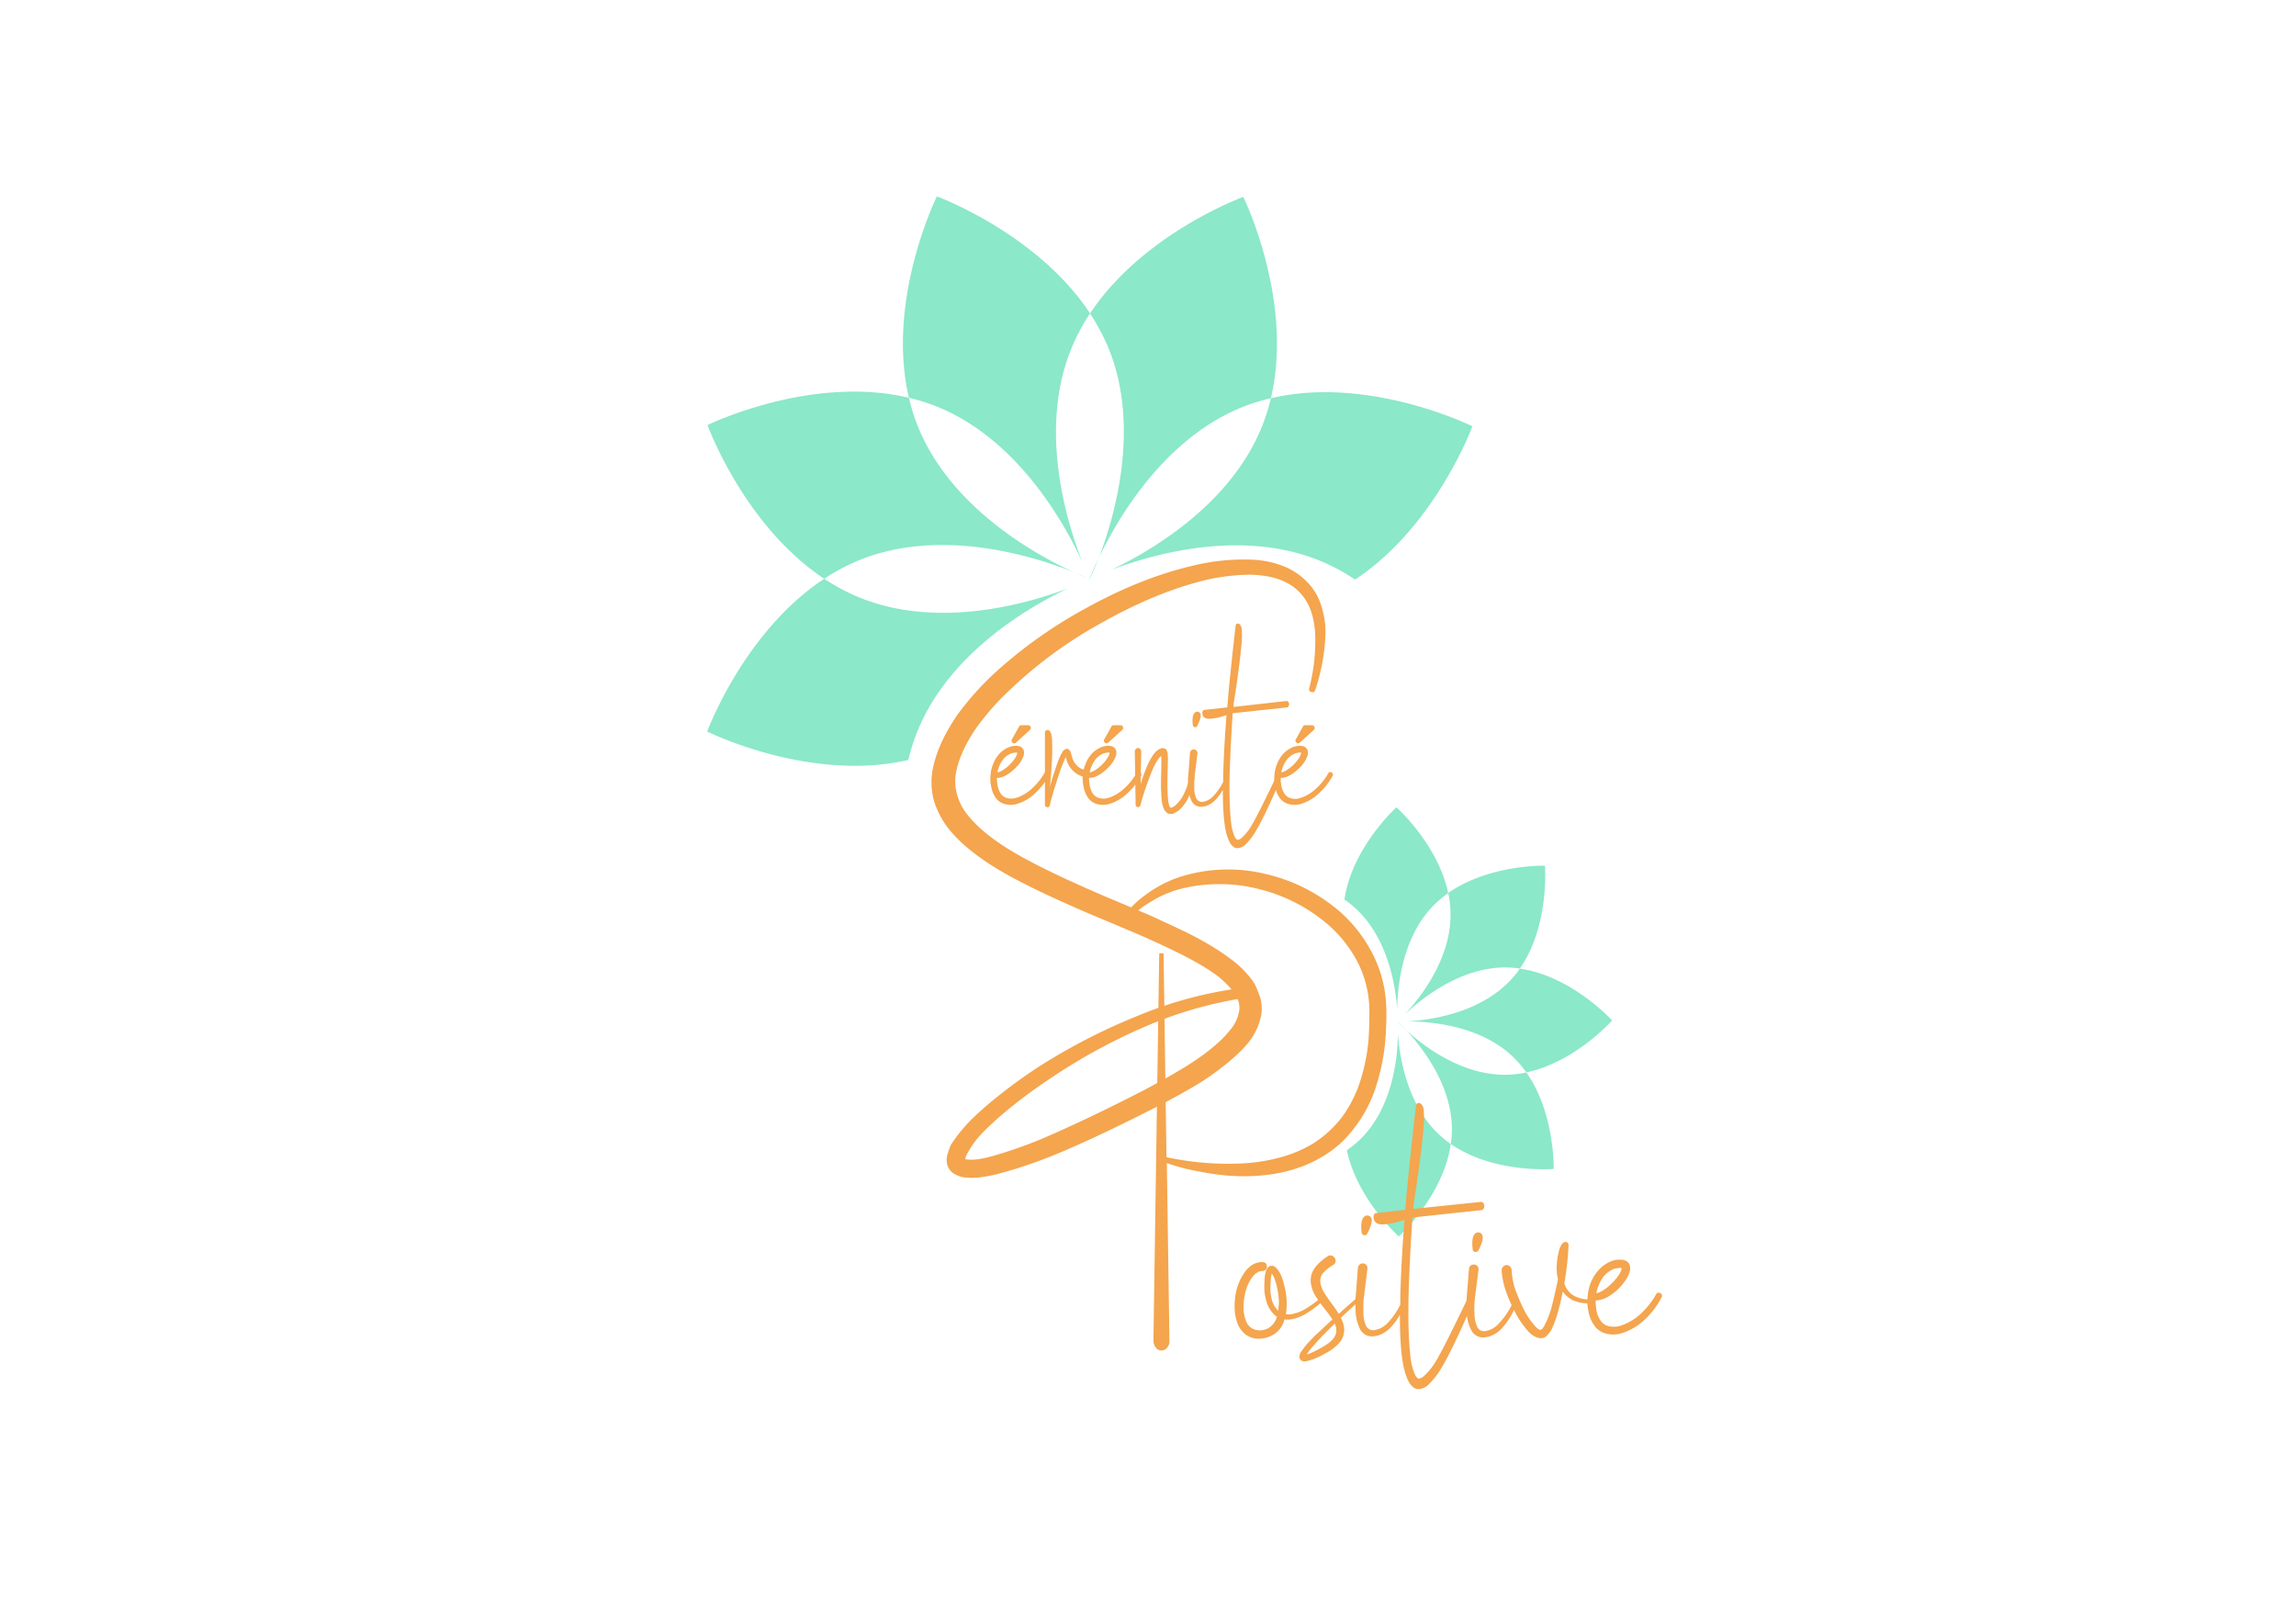 <svg xmlns="http://www.w3.org/2000/svg" id="Calque_1" data-name="Calque 1" viewBox="0 0 841.89 595.28"><defs><style>.cls-1{fill:#8be8c9;}.cls-2{fill:#f4a54e;}</style></defs><title>logo final terminé web</title><path class="cls-1" d="M399.6,212.26l0,.07.07,0,0-.1Z"></path><path class="cls-1" d="M399.55,212.32v0h0Z"></path><path class="cls-1" d="M399.46,212.31h.05l-.06,0Z"></path><path class="cls-1" d="M399.51,212.3l0,0,0,0Z"></path><path class="cls-1" d="M398.68,211.91l.77.36,0-.08Z"></path><path class="cls-1" d="M399.6,212.26h0l-.1,0,0,.07Z"></path><path class="cls-1" d="M397,206.34c-5.4-13.56-16.46-48-4.3-78.21a74.12,74.12,0,0,1,7-13.23C380.23,85.42,343.53,72,343.53,72s-18.72,37.8-10.25,73.83a72.94,72.94,0,0,1,10.32,3.26C373.78,161.29,390.9,193,397,206.34Z"></path><path class="cls-1" d="M539.89,156.29S502.06,137.49,466,146a73.6,73.6,0,0,1-3.26,10.34c-11.61,28.89-41.11,45.85-55.31,52.59,14.67-5.57,47.39-15.13,76.32-3.45a73.35,73.35,0,0,1,13.13,7C526.41,193,539.89,156.29,539.89,156.29Z"></path><path class="cls-1" d="M391.65,215.69c-14.67,5.56-47.4,15.12-76.32,3.44a73.65,73.65,0,0,1-13.1-6.94c-29.48,19.4-42.92,56-42.92,56S297.05,287,333.08,278.6a71.74,71.74,0,0,1,3.25-10.33C347.94,239.38,377.44,222.42,391.65,215.69Z"></path><path class="cls-1" d="M393.64,209.74c-13.27-6.07-45-23.3-57.14-53.58a72.73,72.73,0,0,1-3.22-10.32c-36-8.58-73.85,10-73.85,10s13.31,36.82,42.8,56.34a73.48,73.48,0,0,1,13.28-7C345.76,193.17,380.05,204.29,393.64,209.74Z"></path><path class="cls-1" d="M403,204.37c6.76-14.15,23.82-43.68,52.81-55.23A71.41,71.41,0,0,1,466,146c8.51-36-10.12-73.81-10.12-73.81s-36.71,13.32-56.2,42.75a74.17,74.17,0,0,1,7,13.22C418.19,157.05,408.56,189.69,403,204.37Z"></path><path class="cls-1" d="M399.63,212.2c.16-.33,1.53-3.16,3.32-7.83-2.28,4.77-3.39,7.79-3.39,7.79Z"></path><path class="cls-1" d="M398.68,211.91c-1-.46-2.69-1.23-5-2.17C396,210.81,397.69,211.52,398.68,211.91Z"></path><polygon class="cls-1" points="399.64 212.36 399.64 212.36 399.64 212.36 399.64 212.36"></polygon><path class="cls-1" d="M512.47,374.61l0,0,0,0Z"></path><path class="cls-1" d="M512.45,374.57h0Z"></path><path class="cls-1" d="M512.47,374.54v0l0,0Z"></path><path class="cls-1" d="M512.47,374.56h0Z"></path><path class="cls-1" d="M512.81,374.23l-.32.31h0Z"></path><path class="cls-1" d="M512.47,374.61h0l0,0h0Z"></path><path class="cls-1" d="M515.84,374.46c7.6,0,26.38,1.14,38.74,12.8a38.2,38.2,0,0,1,5.08,5.91c18-3.81,31.47-19.06,31.47-19.06s-14.76-16.27-33.84-19a35.8,35.8,0,0,1-3.55,4.38C542.09,371.79,523.46,374.06,515.84,374.46Z"></path><path class="cls-1" d="M512.91,453.28s16.31-14.76,19.07-33.87a37.58,37.58,0,0,1-4.39-3.54c-11.8-11.13-14.41-28.66-15-36.83-.1,8.17-1.69,25.86-12.85,37.66a38.65,38.65,0,0,1-5.88,5C497.67,439.76,512.91,453.28,512.91,453.28Z"></path><path class="cls-1" d="M512.32,370.1c.09-8.17,1.69-25.85,12.85-37.66a38.52,38.52,0,0,1,5.86-5c-3.8-18-19-31.47-19-31.47s-16.27,14.73-19.06,33.8a37.58,37.58,0,0,1,4.39,3.54C509.15,344.41,511.76,361.93,512.32,370.1Z"></path><path class="cls-1" d="M514.82,372.2c5.47-5.28,19.87-17.4,36.86-17.51a38.59,38.59,0,0,1,5.61.4c11-15.82,9.2-37.71,9.2-37.71s-20.39-.55-35.46,10a38.29,38.29,0,0,1,.85,7.77C532,352.14,520.05,366.65,514.82,372.2Z"></path><path class="cls-1" d="M515.66,377.73c5.57,6,16.64,19.87,16.72,36.12a36.48,36.48,0,0,1-.4,5.56c15.84,11,37.72,9.14,37.72,9.14s.52-20.33-10-35.38a38.7,38.7,0,0,1-7.73.86C535.7,394.13,521.7,383.25,515.66,377.73Z"></path><path class="cls-1" d="M512.49,374.64c.13.14,1.24,1.34,3.17,3.09-1.88-2-3.14-3.12-3.14-3.12Z"></path><path class="cls-1" d="M512.81,374.23c.41-.39,1.11-1.07,2-2C513.86,373.12,513.19,373.83,512.81,374.23Z"></path><polygon class="cls-1" points="512.41 374.61 512.41 374.61 512.41 374.61 512.41 374.61"></polygon><path class="cls-2" d="M384.14,283.18a.89.89,0,0,1,.38,1.29,23.9,23.9,0,0,1-4.79,6.17,16.24,16.24,0,0,1-6.86,4.11,8.14,8.14,0,0,1-4.26.08,5.91,5.91,0,0,1-3.66-2.59,10,10,0,0,1-1.52-4,12.18,12.18,0,0,1-.23-4,12.74,12.74,0,0,1,.91-4,11.45,11.45,0,0,1,2.06-3.57,9.65,9.65,0,0,1,3.43-2.59,5,5,0,0,1,1.07-.38,6.79,6.79,0,0,1,1.06-.23l1.14-.08.38.08.31.07a1.85,1.85,0,0,1,.84.31,2.4,2.4,0,0,1,1.06,1.6,4.58,4.58,0,0,1-.07,1.44,13.92,13.92,0,0,1-.92,2.06,15,15,0,0,1-2.66,3.12,14.4,14.4,0,0,1-3.28,2.36,8,8,0,0,1-2,.69,6.28,6.28,0,0,1-1,.07,17.52,17.52,0,0,0,.23,2.67,8.64,8.64,0,0,0,1.15,3.05,4.08,4.08,0,0,0,2.36,1.67,6.29,6.29,0,0,0,3.12,0,15,15,0,0,0,6-3.5,22,22,0,0,0,4.5-5.56A.83.83,0,0,1,384.14,283.18Zm-17.82-2.06a11.94,11.94,0,0,0-.61,2.06,5.35,5.35,0,0,0,1.76-.69,14.68,14.68,0,0,0,4.87-4.79,5.31,5.31,0,0,0,.61-1.38.82.82,0,0,0,.08-.38h-.31c-.05-.05-.18-.05-.38,0H372a6.62,6.62,0,0,0-.77.16,2.37,2.37,0,0,0-.68.22,7.06,7.06,0,0,0-2.59,1.91A9.87,9.87,0,0,0,366.32,281.12Zm5.56-8.6a.74.74,0,0,1-.53-.23.86.86,0,0,1-.3-1.22l2.58-4.65a.85.85,0,0,1,.84-.53H377a.89.89,0,0,1,.92.61,1,1,0,0,1-.23,1.07l-5.1,4.64A.94.94,0,0,1,371.88,272.52Z"></path><path class="cls-2" d="M398.08,282.34a1.07,1.07,0,0,1,.87.42,1.33,1.33,0,0,1,.31.95,1.22,1.22,0,0,1-.46.88,1.51,1.51,0,0,1-.95.34l-.07-.08a6.94,6.94,0,0,1-1.22-.3l-1.07-.46a10,10,0,0,1-1.9-1.37,9.4,9.4,0,0,1-2.44-3.88c-.1-.36-.2-.71-.31-1.07v-.23a3.17,3.17,0,0,0-.38.76c-.25.51-.5,1.1-.76,1.75q-1,2.44-2.59,7.54c-.86,2.65-1.6,5.21-2.2,7.7a.77.77,0,0,1-1.07.6.78.78,0,0,1-.69-.83v-26.5a.88.88,0,0,1,.27-.65.8.8,0,0,1,.57-.27h.08a1.14,1.14,0,0,1,.91.46c.1.15.2.33.31.53a2.86,2.86,0,0,1,.22.76,7,7,0,0,1,.23,1.38c.05.76.08,1.65.08,2.66.05,1.47,0,3.23-.08,5.26-.15,3-.41,6.26-.76,9.82,0-.15.11-.38.19-.69s.14-.55.19-.76q1.22-4.11,2.51-7.69c.26-.71.51-1.34.77-1.9a15,15,0,0,1,1.06-2,1.38,1.38,0,0,1,.53-.54,1.21,1.21,0,0,1,.54-.3,1.09,1.09,0,0,1,1.06.08,3.11,3.11,0,0,1,.76,1,3.59,3.59,0,0,1,.16.6l.15.54a1.29,1.29,0,0,1,.08.38l.3.91a7,7,0,0,0,1.91,2.82,5.94,5.94,0,0,0,1.37.91,3.5,3.5,0,0,0,.76.23C397.62,282.21,397.87,282.29,398.08,282.34Z"></path><path class="cls-2" d="M418,283.18a.9.9,0,0,1,.38,1.29,23.72,23.72,0,0,1-4.8,6.17,16.21,16.21,0,0,1-6.85,4.11,8.18,8.18,0,0,1-4.27.08,5.89,5.89,0,0,1-3.65-2.59,10,10,0,0,1-1.52-4,12.18,12.18,0,0,1-.23-4,12.46,12.46,0,0,1,.91-4,11.45,11.45,0,0,1,2.06-3.57,9.53,9.53,0,0,1,3.42-2.59,5.21,5.21,0,0,1,1.07-.38,6.79,6.79,0,0,1,1.07-.23l1.14-.08.38.08.3.07a1.78,1.78,0,0,1,.84.31,2.38,2.38,0,0,1,1.07,1.6,4.57,4.57,0,0,1-.08,1.44,13.77,13.77,0,0,1-.91,2.06,14.75,14.75,0,0,1-2.67,3.12,14.34,14.34,0,0,1-3.27,2.36,7.9,7.9,0,0,1-2.06.69,6.07,6.07,0,0,1-1,.07,17.52,17.52,0,0,0,.23,2.67,8.46,8.46,0,0,0,1.14,3.05,4.11,4.11,0,0,0,2.36,1.67,6.33,6.33,0,0,0,3.13,0,15.15,15.15,0,0,0,6-3.5,21.72,21.72,0,0,0,4.49-5.56A.85.85,0,0,1,418,283.18Zm-17.82-2.06a11.12,11.12,0,0,0-.61,2.06,5.3,5.3,0,0,0,1.75-.69,14.84,14.84,0,0,0,4.88-4.79,5.68,5.68,0,0,0,.61-1.38,1,1,0,0,0,.07-.38h-.3c-.06-.05-.18-.05-.38,0h-.31a7.23,7.23,0,0,0-.76.16,2.5,2.5,0,0,0-.69.22,7.23,7.23,0,0,0-2.59,1.91A9.86,9.86,0,0,0,400.21,281.12Zm5.56-8.6a.72.72,0,0,1-.53-.23.87.87,0,0,1-.31-1.22l2.59-4.65a.84.84,0,0,1,.84-.53h2.51a.88.88,0,0,1,.91.61.93.93,0,0,1-.22,1.07l-5.11,4.64A.92.92,0,0,1,405.77,272.52Z"></path><path class="cls-2" d="M437.3,284.47c.55.11.78.46.68,1.07a30.77,30.77,0,0,1-2.44,7.31,15.29,15.29,0,0,1-2.36,3.35l-.76.76-.84.61a7.67,7.67,0,0,0-1,.53,2.07,2.07,0,0,1-1.37.31,1.86,1.86,0,0,1-1.52-.61,3.84,3.84,0,0,1-.84-1.07,12.28,12.28,0,0,1-.68-2.05,26.61,26.61,0,0,1-.38-4q-.17-2.52,0-7.54l.07-3.73a17.81,17.81,0,0,0-.07-1.83v-.46a6.62,6.62,0,0,0-1,1.07,24,24,0,0,0-1.75,3,107,107,0,0,0-4.88,14,.84.84,0,0,1-1.07.68.82.82,0,0,1-.68-.91l-.31-19.5a1.21,1.21,0,0,1,.35-.83,1,1,0,0,1,.8-.39,1.07,1.07,0,0,1,.57.16,1.41,1.41,0,0,1,.46.42,1,1,0,0,1,.19.57v.07l-.23,12a65.81,65.81,0,0,1,2.66-7.24,28.16,28.16,0,0,1,1.91-3.42,8.2,8.2,0,0,1,1.52-1.68,1.66,1.66,0,0,1,.46-.3,1.69,1.69,0,0,1,.68-.31,2.66,2.66,0,0,1,.69-.23h.3a1.29,1.29,0,0,1,.38.08,2.38,2.38,0,0,1,.69.31.9.9,0,0,1,.23.38,2.81,2.81,0,0,1,.3.76,2.49,2.49,0,0,1,.08.61,5.86,5.86,0,0,1,.07,1.06,12,12,0,0,1,0,1.91l-.07,3.8c-.1,3.3-.1,5.77,0,7.39a27.32,27.32,0,0,0,.3,3.58,5.36,5.36,0,0,0,.46,1.52,1.53,1.53,0,0,0,.23.38l.15.08c.05.05.43-.1,1.14-.46l.61-.45.61-.61a14.37,14.37,0,0,0,2.06-2.74,28.34,28.34,0,0,0,2.51-6.78A.76.76,0,0,1,437.3,284.47Z"></path><path class="cls-2" d="M471.72,257a.81.81,0,0,1,.64.31,1.34,1.34,0,0,1,.31.79,1.31,1.31,0,0,1-.23.88.74.74,0,0,1-.57.38L452,261.48q-.75,11.64-1.06,20.48-.23,7.55,0,13,.15,3.57.45,6.32a17.49,17.49,0,0,0,1.37,5.55c.36.66.72,1,1.07,1.07a2.83,2.83,0,0,0,1.6-.84,19.26,19.26,0,0,0,3.35-4.19q1.91-3,9.06-17.89c.31-.66.71-.79,1.22-.38a1.2,1.2,0,0,1,.31,1.6q-6,13.78-8.91,18.5a23.18,23.18,0,0,1-3.74,4.88,4.52,4.52,0,0,1-3,1.37,2.45,2.45,0,0,1-1.75-.76,5.27,5.27,0,0,1-1.14-1.53,17.6,17.6,0,0,1-1.22-3.42,30.51,30.51,0,0,1-.61-3.43q-.37-2.82-.53-6.7c-.05-1.63-.08-3.48-.08-5.56a17.75,17.75,0,0,1-2.66,3.65,8.38,8.38,0,0,1-4,2.44q-1.06.15-1.29.15a3.68,3.68,0,0,1-1.37-.23,3.77,3.77,0,0,1-2.06-1.75,12.52,12.52,0,0,1-1.29-4.56,42.53,42.53,0,0,1-.08-4.5q.08-.22.69-8.6V276a1.45,1.45,0,0,1,.49-.91,1.33,1.33,0,0,1,1.94.15,1.2,1.2,0,0,1,.31,1v.07q-1,8.24-1.07,8.53a38.2,38.2,0,0,0-.07,4.19,8.51,8.51,0,0,0,.76,3.73,2.28,2.28,0,0,0,2.66,1.15,6.88,6.88,0,0,0,3.35-1.83,22.18,22.18,0,0,0,3.81-5.41c0-1.73,0-3.35.08-4.87q.3-8.83,1.14-19.65a21.23,21.23,0,0,1-6.25,1.37,3,3,0,0,1-2-.57,2,2,0,0,1-.61-1.56q0-1.06.84-1.14l8.3-.92c.2-2.23.3-3.47.3-3.73q.92-10.2,2.74-26,.07-1,.84-1a1,1,0,0,1,.69.3,2.64,2.64,0,0,1,.38.5,3.78,3.78,0,0,1,.3.8,7.06,7.06,0,0,1,.08,1.14c.05.61.07,1.32.07,2.13q-.07,1.68-.3,4c-.2,2.18-.51,4.8-.91,7.85q-.69,5.55-1.83,12.64c0,.25,0,.66-.08,1.21Zm-33.59,9.6a.9.9,0,0,1-.76-.84c-.25-2.18-.05-3.63.61-4.34a1.31,1.31,0,0,1,1.11-.5,1.29,1.29,0,0,1,1,.58q.69,1.14-1.06,4.56a.78.78,0,0,1-.76.54Z"></path><path class="cls-2" d="M488.24,283.18a.9.9,0,0,1,.38,1.29,23.72,23.72,0,0,1-4.8,6.17,16.15,16.15,0,0,1-6.85,4.11,8.14,8.14,0,0,1-4.26.08,5.89,5.89,0,0,1-3.66-2.59,10,10,0,0,1-1.52-4,12.18,12.18,0,0,1-.23-4,12.74,12.74,0,0,1,.91-4,11.45,11.45,0,0,1,2.06-3.57,9.48,9.48,0,0,1,3.43-2.59,5,5,0,0,1,1.06-.38,6.79,6.79,0,0,1,1.07-.23l1.14-.08.38.08.3.07a1.78,1.78,0,0,1,.84.31,2.38,2.38,0,0,1,1.07,1.6,4.57,4.57,0,0,1-.08,1.44,12.81,12.81,0,0,1-.91,2.06,14.75,14.75,0,0,1-2.67,3.12,14.13,14.13,0,0,1-3.27,2.36,7.9,7.9,0,0,1-2.06.69,6.07,6.07,0,0,1-1,.07,17.52,17.52,0,0,0,.23,2.67A8.46,8.46,0,0,0,471,291a4.1,4.1,0,0,0,2.37,1.67,6.29,6.29,0,0,0,3.12,0,15.08,15.08,0,0,0,6-3.5,22,22,0,0,0,4.5-5.56A.83.83,0,0,1,488.24,283.18Zm-17.82-2.06a11.12,11.12,0,0,0-.61,2.06,5.3,5.3,0,0,0,1.75-.69,14.59,14.59,0,0,0,4.88-4.79,5.68,5.68,0,0,0,.61-1.38.83.83,0,0,0,.07-.38h-.3c-.05-.05-.18-.05-.38,0h-.31a7.23,7.23,0,0,0-.76.16,2.37,2.37,0,0,0-.68.22,7.06,7.06,0,0,0-2.59,1.91A9.65,9.65,0,0,0,470.42,281.12Zm5.56-8.6a.74.74,0,0,1-.53-.23.87.87,0,0,1-.31-1.22l2.59-4.65a.84.84,0,0,1,.84-.53h2.51a.88.88,0,0,1,.91.61.93.93,0,0,1-.22,1.07l-5.1,4.64A1,1,0,0,1,476,272.52Z"></path><path class="cls-2" d="M462,365.39a15.61,15.61,0,0,1,.55,6.24,23.23,23.23,0,0,1-5,10.87q-5.4,6.42-16.36,13.72-7.08,4.45-18.23,10.16Q400.06,418,385.55,423.85a168.46,168.46,0,0,1-19.89,6.59q-7.26,1.79-11.53,1.25a8.54,8.54,0,0,1-3.72-1.07,5.5,5.5,0,0,1-3.17-4.1,7.26,7.26,0,0,1,.38-3.92,17.94,17.94,0,0,1,1.11-3,59.4,59.4,0,0,1,6.69-8.38q3.54-3.57,7.82-7.13a194,194,0,0,1,16.54-12.29,219.05,219.05,0,0,1,36.64-19.07,148.72,148.72,0,0,1,35.14-10,33.88,33.88,0,0,0-5.21-5,71.34,71.34,0,0,0-8.18-5.17c-2.73-1.54-5.85-3.15-9.39-4.81s-6.22-2.91-8.09-3.74-5.32-2.32-10.41-4.46-8.06-3.39-8.92-3.74Q375.88,325,364.17,317.63q-11-6.94-16.55-14.08a31.59,31.59,0,0,1-5.21-10.16,26,26,0,0,1-.37-11.58q1.86-9.27,8.92-19.61a106.21,106.21,0,0,1,14-15.68,170.76,170.76,0,0,1,33.84-23.88q20.08-11,38.87-15.32A78.22,78.22,0,0,1,459,205.18a36.45,36.45,0,0,1,11,2.14,24.81,24.81,0,0,1,9.3,6.05,20.87,20.87,0,0,1,5.39,9.45,30.29,30.29,0,0,1,1.3,10.33,72,72,0,0,1-3.72,19.79,1,1,0,0,1-1.48.71c-.62-.11-.87-.53-.75-1.24a69.16,69.16,0,0,0,2.23-19.26q-.37-11-6.32-16.57-5.76-5.52-17.11-5.88a72.93,72.93,0,0,0-19.52,2.67Q422,218,402.66,229.06a158.79,158.79,0,0,0-31.8,23.35A95.39,95.39,0,0,0,358,266.84q-6,8.73-7.44,16.4a17.26,17.26,0,0,0,.37,8,19.82,19.82,0,0,0,3.72,7.31q4.65,6.06,14.14,12.12,11.15,7.13,36.07,17.82,1.68.72,8.92,3.75t10.32,4.45q3.08,1.43,8.56,4t9.76,5.08a85.53,85.53,0,0,1,8.93,5.88,35.13,35.13,0,0,1,8,8,13.73,13.73,0,0,1,1.3,2.32Zm-7.63,5.35a8.09,8.09,0,0,0-.56-4.46A149.31,149.31,0,0,0,418.46,377a212.93,212.93,0,0,0-35.14,19.6,177.17,177.17,0,0,0-16,12.12q-3.91,3.38-7.07,6.59a33.77,33.77,0,0,0-5.39,7.31,6.74,6.74,0,0,0-.93,2.31,2.65,2.65,0,0,0,1.12.18c2,.24,4.89-.18,8.73-1.24a161.88,161.88,0,0,0,18.79-6.59q16.55-7.14,36.63-17.47,11.15-5.9,17.47-10,9.87-6.42,14.32-12.12A14.18,14.18,0,0,0,454.35,370.74Z"></path><path class="cls-2" d="M410,339.24a33.64,33.64,0,0,1,10.29-11.33,43.46,43.46,0,0,1,13.7-6.83,58.5,58.5,0,0,1,29.65-.77,63.61,63.61,0,0,1,27.53,13.8A51.39,51.39,0,0,1,501.81,347a45.18,45.18,0,0,1,6,16.75,51.32,51.32,0,0,1,.53,9.15q0,4-.39,8.69a76.26,76.26,0,0,1-3.6,17.37,48.86,48.86,0,0,1-8.24,15.2,39.83,39.83,0,0,1-12.37,10.55q-12.11,6.82-29.25,6.51a83,83,0,0,1-14.63-1.71,73.93,73.93,0,0,1-12-3.1l.94,65.29a3.57,3.57,0,0,1-.87,2.41,2.64,2.64,0,0,1-2.06,1,2.44,2.44,0,0,1-2-1,4.44,4.44,0,0,1-.94-2.41l2.13-142.22h1.6l1.06,74.76a107.09,107.09,0,0,0,26.73,2.33,64.29,64.29,0,0,0,14-2,46.69,46.69,0,0,0,12.9-5.27A40.27,40.27,0,0,0,492,409.64a45.59,45.59,0,0,0,6.78-13.34,69.29,69.29,0,0,0,3.06-15.51c.18-2.89.26-5.58.26-8.06a42.8,42.8,0,0,0-.4-7.76,39,39,0,0,0-4.92-14.11,47.58,47.58,0,0,0-9.17-11.32,61.17,61.17,0,0,0-25-13.34,59,59,0,0,0-27.79-.77,39.55,39.55,0,0,0-13,5.27,30.5,30.5,0,0,0-10.11,9.3"></path><path class="cls-2" d="M484.46,476.52a.67.67,0,0,1-.1,1.07,41.76,41.76,0,0,1-4.94,3.69,16.24,16.24,0,0,1-6,2.42,7.55,7.55,0,0,1-2.42,0,.66.66,0,0,1-.1.29.94.94,0,0,0-.1.39,8.87,8.87,0,0,1-4.65,5.33,9.83,9.83,0,0,1-3.4,1,7.7,7.7,0,0,1-3.68-.29,7.59,7.59,0,0,1-3.2-1.94,9.77,9.77,0,0,1-2-3,17.85,17.85,0,0,1-1.17-6.7,25.52,25.52,0,0,1,.88-6.5,19.89,19.89,0,0,1,2.91-6,10.93,10.93,0,0,1,2.62-2.52,7.11,7.11,0,0,1,3.78-1.07,2.06,2.06,0,0,1,.87.19,1.3,1.3,0,0,1,.59.59,2.06,2.06,0,0,1,.19.87,1.68,1.68,0,0,1-.19.82,1.67,1.67,0,0,1-.59.59,1.63,1.63,0,0,1-.87.24q-2,0-3.78,2.33a15.23,15.23,0,0,0-2.33,4.94,21,21,0,0,0-.78,5.63,12.66,12.66,0,0,0,.88,5.33,4.91,4.91,0,0,0,3.2,3.21,6.15,6.15,0,0,0,4.75-.39,6.74,6.74,0,0,0,3.2-3.69,1.35,1.35,0,0,1,.2-.58,8.61,8.61,0,0,1-1.17-1,10.89,10.89,0,0,1-3-5.92,13.88,13.88,0,0,1-.44-3.25,28.81,28.81,0,0,1,.05-3.15,13.56,13.56,0,0,1,.48-3.3,8.1,8.1,0,0,1,.39-1,2.35,2.35,0,0,1,1.36-1.06,2,2,0,0,1,1.74.48,4.78,4.78,0,0,1,.78.78,11.7,11.7,0,0,1,1.65,3,27.14,27.14,0,0,1,.87,3.11,24,24,0,0,1,.87,6.3,26.65,26.65,0,0,1-.29,4.08,8.53,8.53,0,0,0,1.75,0,15.49,15.49,0,0,0,5.33-1.94,39.72,39.72,0,0,0,4.95-3.49A.66.66,0,0,1,484.46,476.52Zm-16,3.79.19.29c.13-.91.22-1.85.29-2.82a25.29,25.29,0,0,0-.68-5.72,16.12,16.12,0,0,0-.77-2.81,6.63,6.63,0,0,0-1.17-2.33,12.86,12.86,0,0,0-.39,2.72c-.06.84-.09,1.81-.09,2.9a13.58,13.58,0,0,0,.29,2.92A9,9,0,0,0,468.46,480.31Z"></path><path class="cls-2" d="M499.93,474.68a.52.52,0,0,1-.05.87q-4.36,4-8.24,7.57a9.75,9.75,0,0,1,1.26,4.46,11.5,11.5,0,0,1-.2,1.55l-.19.78-.29.68a6.19,6.19,0,0,1-.78,1.26c-.19.26-.51.64-1,1.16a17.76,17.76,0,0,1-4.36,3.11,32.91,32.91,0,0,1-4.66,2.23,22.8,22.8,0,0,1-2.81.77,3.1,3.1,0,0,1-1.16-.19l-.39-.2a3.37,3.37,0,0,1-.39-.48,1,1,0,0,1-.19-.87,4.08,4.08,0,0,1,.19-1.07,5.87,5.87,0,0,1,.39-.68,27.5,27.5,0,0,1,3.3-4.07A44.83,44.83,0,0,1,484,488q1.93-1.85,4.55-4.27a47.33,47.33,0,0,0-2.91-4,44.67,44.67,0,0,1-3-4.17,12,12,0,0,1-2-5.33,6.8,6.8,0,0,1,0-1.65,15.76,15.76,0,0,1,.29-1.55c.33-.71.55-1.2.68-1.46q.58-.87.87-1.26a18.56,18.56,0,0,1,4.27-3.69,1.61,1.61,0,0,1,1.36-.34,2,2,0,0,1,1.26.83,1.84,1.84,0,0,1,.34,1.46,1.64,1.64,0,0,1-.82,1.16h-.1l-.1.1a19.21,19.21,0,0,0-3.39,2.71,4.45,4.45,0,0,0-1.17,3.39,9.41,9.41,0,0,0,1.36,3.89,47.47,47.47,0,0,0,2.81,4.07q1.75,2.43,2.62,3.78,3.69-3.39,8.15-7.08A.61.61,0,0,1,499.93,474.68Zm-15.08,19.2c3.55-1.94,5.27-4,5.14-6.3a6.08,6.08,0,0,0-.58-2.33l-4.08,4.07q-1.93,2-3.39,3.69a29,29,0,0,0-2.81,3.59l1.35-.48A37.84,37.84,0,0,0,484.85,493.88Z"></path><path class="cls-2" d="M543.05,440.63a1.06,1.06,0,0,1,.82.39,1.85,1.85,0,0,1,.1,2.14,1,1,0,0,1-.73.48l-25.32,2.72q-1,14.83-1.36,26.09-.28,9.6,0,16.49.2,4.56.59,8.05a22.14,22.14,0,0,0,1.74,7.08c.45.84.91,1.29,1.36,1.36a3.63,3.63,0,0,0,2-1.07,24.47,24.47,0,0,0,4.27-5.34q2.41-3.87,11.54-22.79c.39-.84.9-1,1.55-.48a1.52,1.52,0,0,1,.39,2q-7.66,17.57-11.35,23.57a29.28,29.28,0,0,1-4.75,6.21,5.81,5.81,0,0,1-3.79,1.75,3.1,3.1,0,0,1-2.23-1,6.53,6.53,0,0,1-1.45-1.94,21.91,21.91,0,0,1-1.55-4.37,33.63,33.63,0,0,1-.78-4.36c-.33-2.4-.55-5.24-.68-8.54q-.11-3.11-.1-7.08a22.76,22.76,0,0,1-3.39,4.66,10.73,10.73,0,0,1-5.14,3.1c-.91.13-1.46.2-1.65.2a4.92,4.92,0,0,1-4.36-2.53,16.1,16.1,0,0,1-1.66-5.82,54.46,54.46,0,0,1-.09-5.72q.09-.29.87-11v-.1a1.94,1.94,0,0,1,.63-1.16,1.67,1.67,0,0,1,1.26-.44,1.71,1.71,0,0,1,1.22.63,1.55,1.55,0,0,1,.38,1.26v.1c-.84,7-1.29,10.61-1.36,10.86a49.72,49.72,0,0,0-.09,5.34,11.08,11.08,0,0,0,1,4.75,2.91,2.91,0,0,0,3.39,1.46,8.8,8.8,0,0,0,4.27-2.33,28,28,0,0,0,4.85-6.89c0-2.2,0-4.26.1-6.21q.38-11.24,1.45-25a27,27,0,0,1-7.95,1.74,3.82,3.82,0,0,1-2.62-.72,2.59,2.59,0,0,1-.77-2c0-.9.35-1.39,1.06-1.46l10.57-1.16c.26-2.84.39-4.43.39-4.75q1.17-13,3.49-33.18c.07-.84.42-1.26,1.07-1.26a1.25,1.25,0,0,1,.87.39,3.15,3.15,0,0,1,.49.63,5,5,0,0,1,.39,1,9.79,9.79,0,0,1,.09,1.46c.07.77.1,1.68.1,2.71-.06,1.42-.19,3.11-.39,5q-.39,4.17-1.16,10-.89,7.08-2.33,16.1c0,.32,0,.84-.1,1.55Zm-42.78,12.23a1.14,1.14,0,0,1-1-1.07c-.32-2.78-.07-4.63.77-5.53a1.67,1.67,0,0,1,1.41-.63,1.63,1.63,0,0,1,1.31.73q.87,1.45-1.36,5.82a1,1,0,0,1-1,.68Z"></path><path class="cls-2" d="M556,476.33a.65.65,0,0,1,.39,1,29,29,0,0,1-5.72,9.7,10.73,10.73,0,0,1-5.14,3.1c-.91.13-1.46.2-1.65.2a5.06,5.06,0,0,1-1.75-.29,4.84,4.84,0,0,1-2.62-2.33,13.92,13.92,0,0,1-1.65-5.82,52.39,52.39,0,0,1-.09-5.63c0-.26.29-3.94.87-11.06a1.43,1.43,0,0,1,.58-1.21,1.94,1.94,0,0,1,1.31-.39,1.77,1.77,0,0,1,1.21.58,1.54,1.54,0,0,1,.39,1.31v.1q-1.35,10.47-1.35,10.77a29.68,29.68,0,0,0-.1,5.33,10.55,10.55,0,0,0,1,4.76,2.76,2.76,0,0,0,3.39,1.45,7.78,7.78,0,0,0,4.17-2.33,26.81,26.81,0,0,0,5.82-8.82A.65.65,0,0,1,556,476.33ZM541,459a1,1,0,0,1-1-1c-.33-2.85-.07-4.72.78-5.63a1.53,1.53,0,0,1,1.35-.53,1.41,1.41,0,0,1,1.26.73c.65,1,.23,2.9-1.26,5.81a1,1,0,0,1-1,.59Z"></path><path class="cls-2" d="M584.17,476.33a.61.61,0,0,1,.78.58.72.72,0,0,1-.68.78,14.11,14.11,0,0,1-7.57-1,10.16,10.16,0,0,1-3.68-3.2c-.46,2.45-.94,4.59-1.46,6.4a40.28,40.28,0,0,1-2.71,7.66,10.91,10.91,0,0,1-1.46,1.94,4.39,4.39,0,0,1-1.16.87,3.08,3.08,0,0,1-1.85.2,6.13,6.13,0,0,1-2.42-1.07,8.85,8.85,0,0,1-1.65-1.45,35,35,0,0,1-4.66-6.79,53.27,53.27,0,0,1-3.29-7.38,29.6,29.6,0,0,1-1.75-8.14,1.9,1.9,0,0,1,.24-.93,2.07,2.07,0,0,1,.63-.68,2.72,2.72,0,0,1,.88-.33,1.82,1.82,0,0,1,1.31.53,2.25,2.25,0,0,1,.63,1.31v.1a25.3,25.3,0,0,0,1.35,7.08,70.82,70.82,0,0,0,2.91,6.88,28.74,28.74,0,0,0,4.08,6.21,9.76,9.76,0,0,0,1.16,1.16,3,3,0,0,0,1.07.49h.1a1,1,0,0,0,.38-.19,6.15,6.15,0,0,0,.88-1.26,33.18,33.18,0,0,0,2.71-6.89c.58-2.27,1.17-4.76,1.75-7.47.13-.58.32-1.49.58-2.72a17.38,17.38,0,0,1-.39-5.82,17.7,17.7,0,0,1,.58-3.78,13.38,13.38,0,0,1,.49-1.94,7.27,7.27,0,0,0,.48-1,3.37,3.37,0,0,1,.39-.48,1,1,0,0,1,.39-.39,1.38,1.38,0,0,1,.87-.29,1,1,0,0,1,.54.14,1.09,1.09,0,0,1,.38.39,1,1,0,0,1,.15.53v.1a105.25,105.25,0,0,1-1.55,14,7.76,7.76,0,0,0,3.88,4.75A12.47,12.47,0,0,0,584.17,476.33Z"></path><path class="cls-2" d="M608.81,474.1a1.09,1.09,0,0,1,.38,1.65,30,30,0,0,1-6,7.95,22,22,0,0,1-8.73,5.14,10.36,10.36,0,0,1-5.43.1,7.54,7.54,0,0,1-4.66-3.3,12.7,12.7,0,0,1-1.93-4.95,16.29,16.29,0,0,1-.3-5.23,18.14,18.14,0,0,1,1.07-5,16.19,16.19,0,0,1,2.72-4.56,12.37,12.37,0,0,1,4.36-3.29,9.57,9.57,0,0,1,1.26-.49,9.15,9.15,0,0,1,1.46-.29h1.84l.48.1a4.47,4.47,0,0,1,1,.39,2.68,2.68,0,0,1,1.35,2,3.56,3.56,0,0,1-.09,1.84,10.16,10.16,0,0,1-1.17,2.62,20.07,20.07,0,0,1-3.3,4,18.38,18.38,0,0,1-4.17,3,10.21,10.21,0,0,1-2.71.87,5.73,5.73,0,0,1-1.17.1,22.38,22.38,0,0,0,.29,3.39,8.88,8.88,0,0,0,1.46,3.88,4.86,4.86,0,0,0,2.91,2.14,8.7,8.7,0,0,0,4.07,0,19.69,19.69,0,0,0,7.66-4.37,29.23,29.23,0,0,0,5.73-7.18A1.07,1.07,0,0,1,608.81,474.1Zm-22.7-2.62a14.48,14.48,0,0,0-.78,2.62,6.76,6.76,0,0,0,2.23-.88,16.09,16.09,0,0,0,3.4-2.71,16.51,16.51,0,0,0,2.81-3.39,6.61,6.61,0,0,0,.78-1.75,1.71,1.71,0,0,1,.09-.49h-.38c-.07-.06-.26-.06-.58,0h-.29c-.07,0-.39.07-1,.19a2.84,2.84,0,0,0-1,.3,9.33,9.33,0,0,0-3.21,2.42A12.52,12.52,0,0,0,586.11,471.48Z"></path></svg>